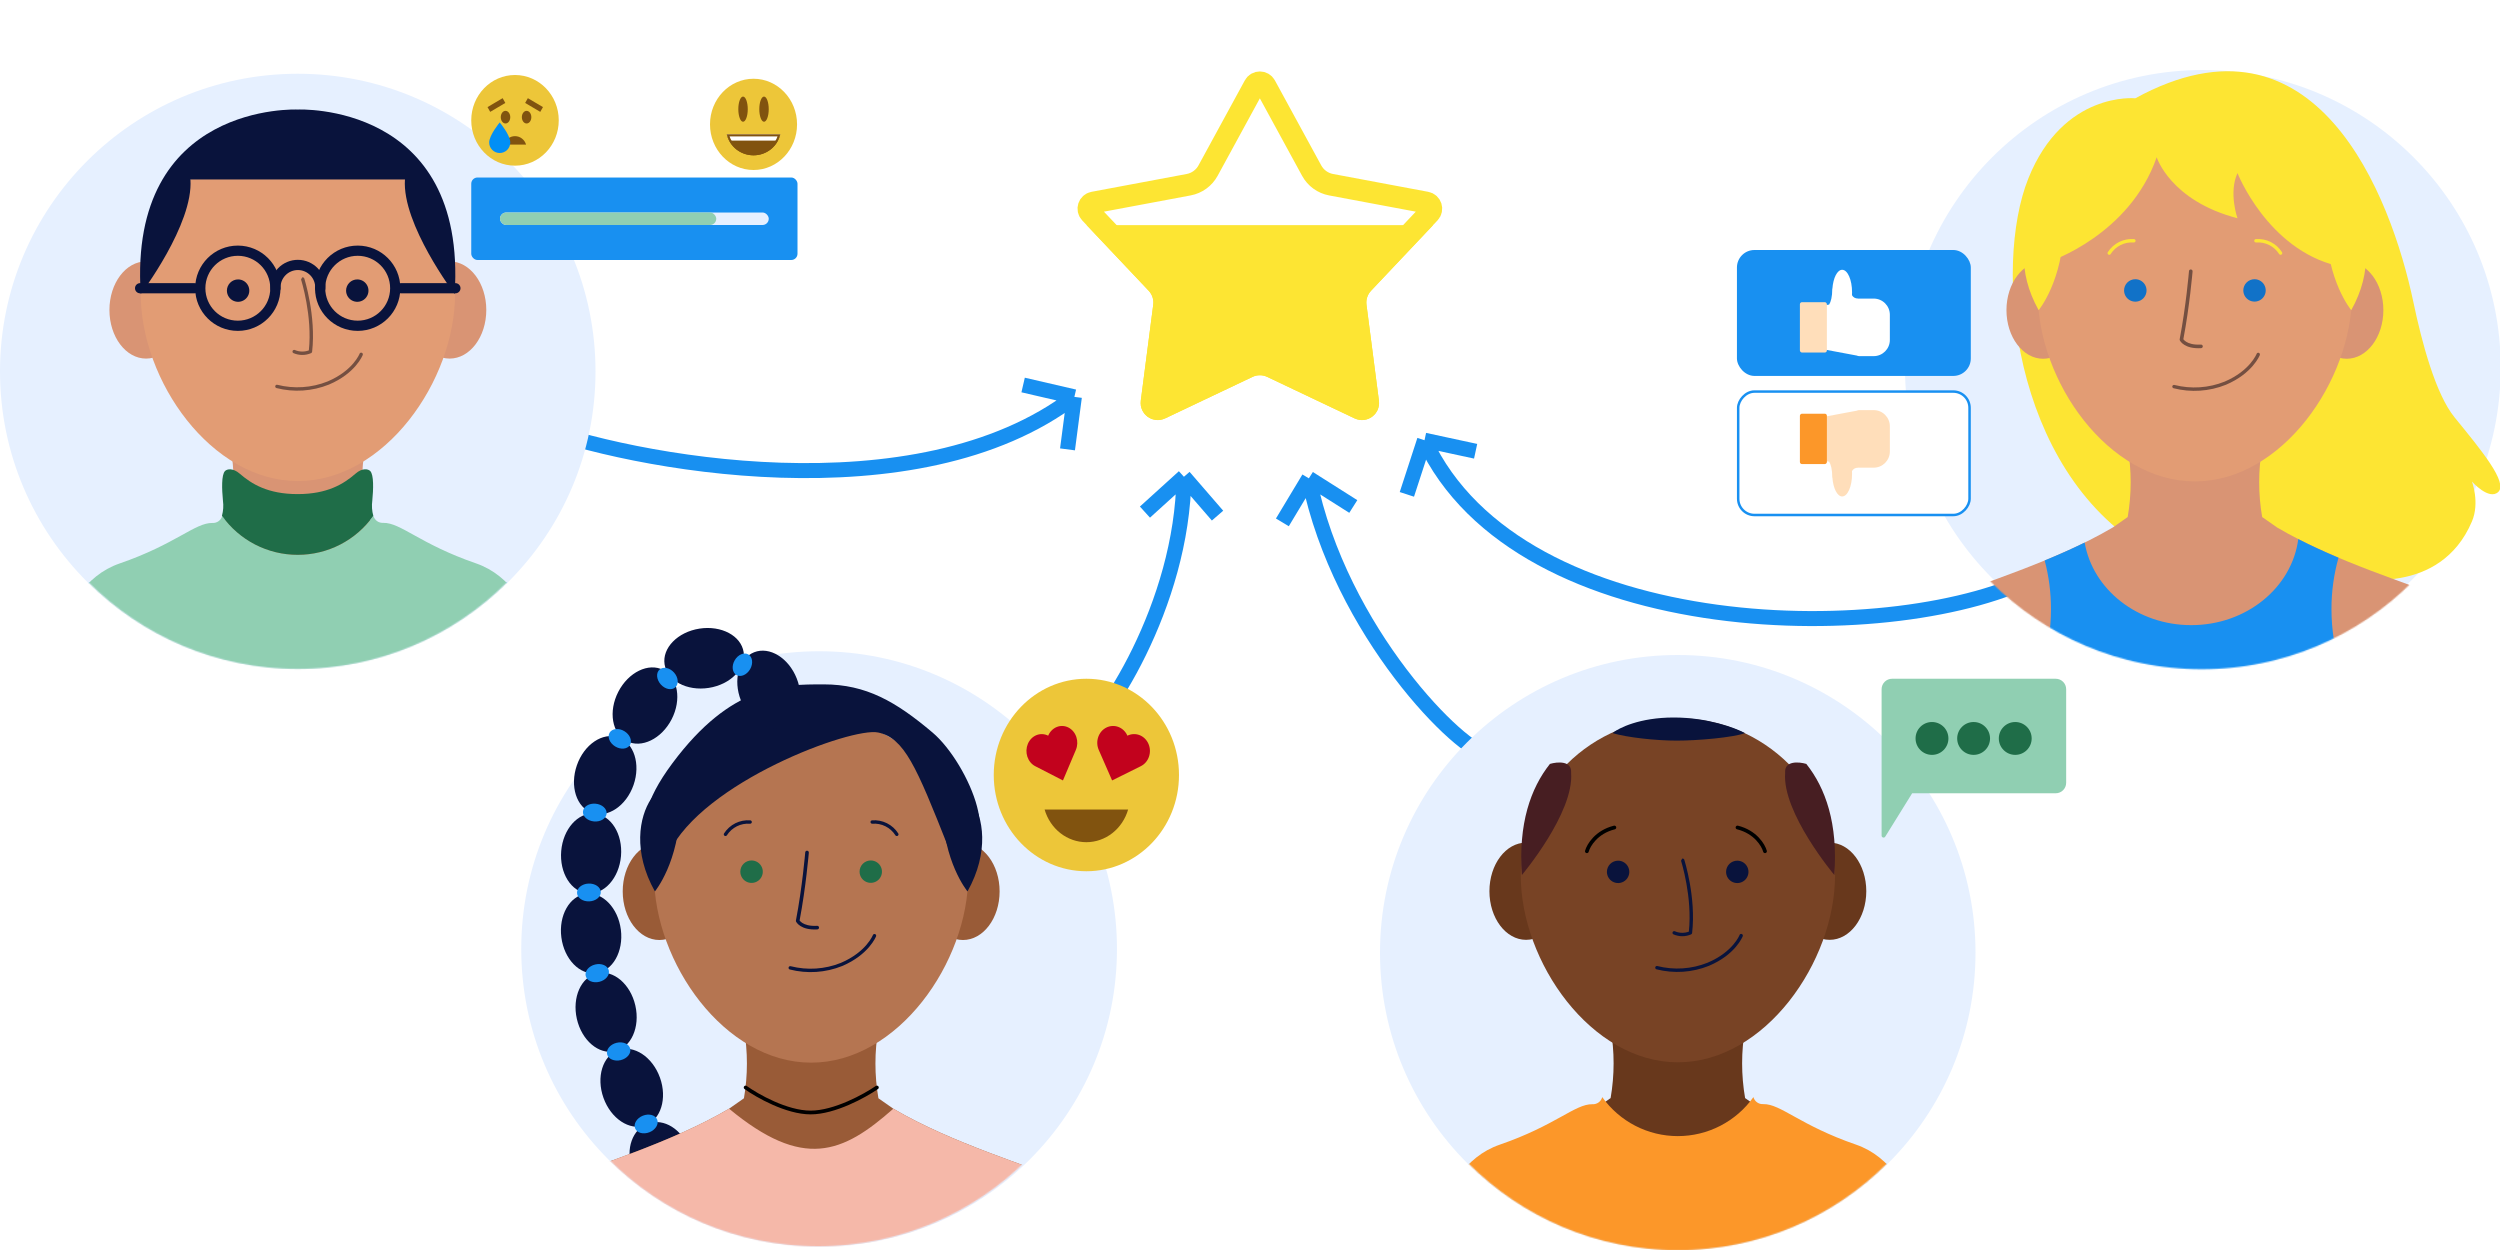 <svg width="2000" height="1000" viewBox="0 0 2000 1000" fill="none" xmlns="http://www.w3.org/2000/svg">
<rect x="0" y="0" width="2000" height="1000" fill="#333333" stroke="none"/>
<g clip-path="url(#clip0_403_1826)">
<rect width="2000" height="1000" fill="white"/>
<path d="M424 339.5C504.454 370.323 733.394 413.773 859.5 317.5M859.5 317.5L818.5 308M859.5 317.5L854 359.5" stroke="#1890F1" stroke-width="12"/>
<path d="M1631.5 459.5C1521.71 518.372 1215.89 516.935 1139.61 352.181M1139.61 352.181L1180.5 361M1139.61 352.181L1125.5 395.5" stroke="#1890F1" stroke-width="12"/>
<path d="M857.531 597.499C882.911 580.005 945.88 484.233 947.134 381.415M947.134 381.415L915.955 409.685M947.134 381.415L974.032 412.499" stroke="#1890F1" stroke-width="12"/>
<path d="M1190.5 603.501C1169.86 602.576 1072.14 506.012 1047.08 382.671M1047.08 382.671L1082.63 405.195M1047.08 382.671L1025.89 417.894" stroke="#1890F1" stroke-width="12"/>
<path d="M1012.24 68.453L1049.33 136.474C1052.55 142.381 1058.25 146.528 1064.87 147.767L1140.99 162.028C1144.85 162.751 1146.39 167.464 1143.69 170.324L1090.48 226.625C1085.86 231.514 1083.68 238.223 1084.54 244.895L1094.51 321.729C1095.02 325.634 1091 328.539 1087.46 326.857L1017.49 293.631C1011.41 290.745 1004.36 290.745 998.282 293.631L928.313 326.857C924.77 328.539 920.758 325.634 921.264 321.729L931.231 244.895C932.096 238.223 929.918 231.514 925.297 226.625L872.087 170.324C869.384 167.465 870.92 162.751 874.779 162.028L950.908 147.767C957.521 146.528 963.227 142.381 966.447 136.474L1003.53 68.453C1005.41 65.002 1010.36 65.002 1012.24 68.453Z" stroke="#FDE533" stroke-width="17.433" stroke-linejoin="round"/>
<path fill-rule="evenodd" clip-rule="evenodd" d="M1146.44 180.098L1096.81 232.612C1093.99 235.599 1092.66 239.698 1093.19 243.774L1103.15 320.609C1104.55 331.35 1093.5 339.376 1083.72 334.731L1013.75 301.506C1010.04 299.743 1005.73 299.743 1002.02 301.506L932.051 334.731C922.269 339.376 911.227 331.35 912.62 320.609L922.586 243.774C923.115 239.698 921.784 235.599 918.961 232.612L869.329 180.098H1146.44Z" fill="#FDE533"/>
<path d="M1762.28 532.41C1893.89 532.41 2000.57 425.762 2000.57 294.205C2000.57 162.648 1893.89 56 1762.28 56C1630.68 56 1524 162.648 1524 294.205C1524 425.762 1630.68 532.41 1762.28 532.41Z" fill="#E6F0FF"/>
<path d="M1708.25 78.639C1708.25 78.639 1650.72 72.73 1622.64 142.848C1594.55 212.967 1609.18 375.396 1717.21 439.66C1825.24 503.924 1882.86 462.125 1882.86 462.125C1882.86 462.125 1951.96 477.592 1977.57 417.113C1983.92 402.109 1977.57 385.254 1977.57 385.254C1977.57 385.254 1991.19 400.612 1998.62 393.559C2006.44 386.098 1985.36 360.501 1963.68 333.924C1948.53 315.38 1937.5 274.181 1930.63 241.341C1912.82 156.954 1852.89 -0.575 1708.25 78.639Z" fill="#FDE533"/>
<mask id="mask0_403_1826" style="mask-type:alpha" maskUnits="userSpaceOnUse" x="1523" y="59" width="477" height="477">
<path d="M1761.28 535.41C1892.89 535.41 1999.57 428.762 1999.57 297.205C1999.57 165.648 1892.89 59 1761.28 59C1629.68 59 1523 165.648 1523 297.205C1523 428.762 1629.68 535.41 1761.28 535.41Z" fill="#E6F0FF"/>
</mask>
<g mask="url(#mask0_403_1826)">
<path d="M1951.85 477.593C1932.08 468.007 1869.13 450.008 1821.65 421.961L1809.74 413.628C1806.55 395.231 1806.55 376.421 1809.74 358.024C1809.74 358.024 1777.06 349.364 1755.95 356.09C1734.78 349.364 1702.15 358.024 1702.15 358.024C1705.33 376.422 1705.33 395.23 1702.15 413.628L1690.24 421.961C1642.74 450.008 1579.79 468.007 1559.98 477.593C1540.18 487.178 1537.21 535.73 1545.6 560.319C1552.55 580.633 1704.27 566.119 1755.92 559.475C1807.67 566.119 1959.32 580.633 1966.26 560.319C1974.65 535.73 1971.66 487.178 1951.85 477.593Z" fill="#D99474"/>
<path d="M1865.18 487.341C1865.14 473.422 1867.04 459.565 1870.81 446.168C1860.06 441.621 1849.16 436.665 1838.62 431.273C1833.55 470.05 1797.16 500.112 1752.98 500.112C1709.86 500.112 1674.15 471.466 1667.74 434.051C1657.17 439.252 1646.33 444.017 1635.74 448.374C1639.11 461.088 1640.8 474.188 1640.78 487.341C1640.78 520.916 1630.15 550.924 1613.54 570.639C1662.98 569.767 1726.15 563.314 1755.97 559.474C1784.63 563.178 1843.98 569.25 1892.42 570.367C1875.77 550.788 1865.18 520.834 1865.18 487.341Z" fill="#1890F1"/>
</g>
<path d="M1877.38 287.007C1893.57 287.007 1906.69 269.597 1906.69 248.121C1906.69 226.646 1893.57 209.236 1877.38 209.236C1861.19 209.236 1848.07 226.646 1848.07 248.121C1848.07 269.597 1861.19 287.007 1877.38 287.007Z" fill="#D99474"/>
<path d="M1634.48 287.007C1650.67 287.007 1663.79 269.597 1663.79 248.121C1663.79 226.646 1650.67 209.236 1634.48 209.236C1618.3 209.236 1605.17 226.646 1605.17 248.121C1605.17 269.597 1618.3 287.007 1634.48 287.007Z" fill="#D99474"/>
<path d="M1881.6 235.35C1881.6 304.761 1825.35 385.118 1755.92 385.118C1686.48 385.118 1630.26 304.87 1630.26 235.35C1630.02 218.697 1633.09 202.161 1639.29 186.704C1645.5 171.248 1654.71 157.179 1666.41 145.315C1678.1 133.452 1692.04 124.031 1707.41 117.601C1722.78 111.171 1739.27 107.859 1755.93 107.859C1772.59 107.859 1789.09 111.171 1804.46 117.601C1819.82 124.031 1833.76 133.452 1845.45 145.315C1857.15 157.179 1866.37 171.248 1872.57 186.704C1878.78 202.161 1881.85 218.697 1881.6 235.35V235.35Z" fill="#E29C74"/>
<path d="M1699.26 232.328C1699.25 234.106 1699.78 235.846 1700.76 237.328C1701.75 238.809 1703.15 239.965 1704.79 240.649C1706.43 241.334 1708.24 241.516 1709.99 241.172C1711.73 240.828 1713.34 239.975 1714.6 238.719C1715.86 237.463 1716.71 235.862 1717.06 234.118C1717.41 232.375 1717.24 230.566 1716.56 228.923C1715.88 227.279 1714.72 225.874 1713.25 224.886C1711.77 223.897 1710.03 223.369 1708.25 223.369C1707.07 223.366 1705.9 223.595 1704.81 224.043C1703.72 224.492 1702.73 225.151 1701.89 225.984C1701.06 226.816 1700.4 227.805 1699.94 228.893C1699.49 229.982 1699.26 231.149 1699.26 232.328" fill="#1172C8"/>
<path d="M1794.65 232.328C1794.65 234.1 1795.18 235.832 1796.16 237.305C1797.15 238.778 1798.55 239.927 1800.18 240.605C1801.82 241.283 1803.62 241.46 1805.36 241.115C1807.1 240.769 1808.7 239.916 1809.95 238.663C1811.2 237.41 1812.06 235.814 1812.4 234.076C1812.75 232.338 1812.57 230.537 1811.89 228.9C1811.22 227.263 1810.07 225.863 1808.59 224.879C1807.12 223.895 1805.39 223.369 1803.61 223.369C1801.24 223.369 1798.96 224.313 1797.28 225.993C1795.6 227.673 1794.65 229.952 1794.65 232.328" fill="#1172C8"/>
<path fill-rule="evenodd" clip-rule="evenodd" d="M1707 193.983C1703.37 193.702 1699.74 194.413 1696.49 196.039C1693.23 197.665 1690.48 200.145 1688.53 203.213C1688.13 203.848 1687.29 204.035 1686.65 203.632C1686.02 203.229 1685.83 202.387 1686.23 201.753C1688.45 198.267 1691.57 195.45 1695.27 193.604C1698.96 191.757 1703.09 190.949 1707.21 191.268C1707.96 191.326 1708.52 191.981 1708.46 192.731C1708.4 193.48 1707.75 194.041 1707 193.983Z" fill="#FDE533"/>
<path fill-rule="evenodd" clip-rule="evenodd" d="M1804.65 191.269C1808.77 190.946 1812.9 191.752 1816.59 193.6C1820.28 195.448 1823.4 198.268 1825.6 201.756C1826.01 202.391 1825.82 203.232 1825.18 203.634C1824.55 204.036 1823.7 203.847 1823.3 203.212C1821.36 200.142 1818.62 197.661 1815.37 196.034C1812.12 194.408 1808.49 193.699 1804.87 193.984C1804.12 194.042 1803.46 193.482 1803.4 192.733C1803.34 191.983 1803.9 191.328 1804.65 191.269Z" fill="#FDE533"/>
<path fill-rule="evenodd" clip-rule="evenodd" d="M1807.07 282.278C1807.78 282.549 1808.12 283.337 1807.85 284.039L1806.58 283.548C1807.85 284.039 1807.85 284.038 1807.85 284.039L1807.85 284.047L1807.85 284.06L1807.83 284.101C1807.81 284.135 1807.8 284.183 1807.77 284.243C1807.72 284.363 1807.64 284.535 1807.54 284.752C1807.34 285.186 1807.02 285.804 1806.59 286.568C1805.71 288.096 1804.33 290.209 1802.28 292.6C1798.18 297.386 1791.42 303.27 1780.75 307.811L1780.72 307.822C1767.42 313.169 1752.75 314.142 1738.86 310.6C1738.13 310.415 1737.69 309.673 1737.87 308.945C1738.06 308.216 1738.8 307.776 1739.53 307.962C1752.86 311.359 1766.93 310.427 1779.69 305.3C1789.94 300.937 1796.36 295.319 1800.21 290.828C1802.14 288.579 1803.42 286.609 1804.22 285.215C1804.62 284.517 1804.9 283.964 1805.08 283.592C1805.16 283.406 1805.23 283.265 1805.26 283.175C1805.28 283.129 1805.3 283.097 1805.3 283.077L1805.31 283.058C1805.58 282.357 1806.37 282.007 1807.07 282.278Z" fill="#744F41"/>
<path d="M1630.92 248.149C1630.92 248.149 1650.53 224.486 1650.99 180.672C1651.45 136.858 1595.45 184.648 1630.92 248.149Z" fill="#FDE533"/>
<path d="M1881 248.149C1881 248.149 1861.36 224.486 1860.9 180.672C1860.44 136.858 1916.47 184.648 1881 248.149Z" fill="#FDE533"/>
<path fill-rule="evenodd" clip-rule="evenodd" d="M1752.74 215.559C1753.54 215.625 1754.13 216.323 1754.06 217.117L1752.62 216.997L1751.18 216.877C1751.25 216.082 1751.95 215.492 1752.74 215.559ZM1746.68 271.372C1749.2 258.171 1751.03 244.703 1752.24 234.496C1752.86 229.32 1753.31 224.978 1753.61 221.929C1753.76 220.404 1753.87 219.203 1753.95 218.382C1753.99 217.972 1754.01 217.656 1754.03 217.443L1754.05 217.201L1754.06 217.117C1754.06 217.117 1754.06 217.117 1752.62 216.997L1751.18 216.877L1751.18 216.955L1751.16 217.193C1751.14 217.403 1751.11 217.715 1751.07 218.122C1751 218.936 1750.89 220.13 1750.74 221.646C1750.44 224.679 1749.99 229.001 1749.38 234.156C1748.15 244.468 1746.29 258.094 1743.74 271.376C1743.68 271.675 1743.72 271.984 1743.85 272.259L1745.16 271.649C1743.85 272.259 1743.85 272.258 1743.85 272.259L1743.85 272.264L1743.86 272.269L1743.86 272.281L1743.88 272.313C1743.89 272.337 1743.9 272.366 1743.92 272.401C1743.96 272.471 1744.01 272.563 1744.08 272.673C1744.22 272.892 1744.42 273.185 1744.7 273.523C1745.26 274.2 1746.13 275.055 1747.43 275.869C1750.04 277.508 1754.26 278.917 1760.88 278.535C1761.67 278.489 1762.28 277.807 1762.24 277.011C1762.19 276.216 1761.51 275.608 1760.71 275.654C1754.58 276.007 1750.98 274.693 1748.96 273.425C1747.95 272.786 1747.3 272.142 1746.92 271.683C1746.83 271.567 1746.75 271.462 1746.68 271.372Z" fill="#744F41"/>
<path d="M1639.49 209.264C1639.49 209.264 1703.67 188.16 1725.35 125.802C1725.35 125.802 1736.25 160.603 1789.99 174.599C1789.99 174.599 1782.75 154.258 1789.99 138.464C1789.99 138.464 1813.94 199.379 1869.97 212.722C1926 226.065 1874.95 132.12 1845.13 113.167C1815.3 94.215 1794.43 86.944 1760.68 86.944C1726.93 86.944 1644.89 126.429 1634.97 181.38C1625.06 236.331 1639.49 209.264 1639.49 209.264Z" fill="#FDE533"/>
<path d="M655.285 997.41C786.886 997.41 893.569 890.762 893.569 759.205C893.569 627.648 786.886 521 655.285 521C523.684 521 417 627.648 417 759.205C417 890.762 523.684 997.41 655.285 997.41Z" fill="#E6F0FF"/>
<ellipse cx="528.296" cy="926.764" rx="24" ry="29.675" transform="rotate(160.832 528.296 926.764)" fill="#09133C"/>
<mask id="mask1_403_1826" style="mask-type:alpha" maskUnits="userSpaceOnUse" x="418" y="524" width="473" height="473">
<path d="M654.5 997C785.115 997 891 891.115 891 760.5C891 629.885 785.115 524 654.5 524C523.885 524 418 629.885 418 760.5C418 891.115 523.885 997 654.5 997Z" fill="#E6F0FF"/>
</mask>
<g mask="url(#mask1_403_1826)">
<path d="M844.853 942.593C825.077 933.007 762.127 915.008 714.648 886.961L702.745 878.628C699.552 860.231 699.552 841.421 702.745 823.024C702.745 823.024 670.057 814.364 648.946 821.09C627.781 814.364 595.148 823.024 595.148 823.024C598.326 841.422 598.326 860.23 595.148 878.628L583.245 886.961C535.739 915.008 472.788 933.007 452.985 942.593C433.182 952.178 430.213 1000.73 438.602 1025.32C445.548 1045.63 597.273 1031.12 648.919 1024.47C700.674 1031.12 852.317 1045.63 859.263 1025.32C867.653 1000.73 864.657 952.178 844.853 942.593Z" fill="#995B37"/>
<path d="M844.853 942.592C825.077 933.007 762.127 915.007 714.648 886.96C674 923 642.5 936 583.245 886.96C535.739 915.007 472.788 933.007 452.985 942.592C433.182 952.177 430.213 1000.73 438.602 1025.32C445.548 1045.63 597.273 1031.12 648.919 1024.47C700.674 1031.12 852.317 1045.63 859.263 1025.32C867.653 1000.73 864.657 952.177 844.853 942.592Z" fill="#F5B8A9"/>
<path d="M596.5 870C605.833 876.667 629.3 890 648.5 890C667.7 890 691.833 876.667 701.5 870" stroke="black" stroke-width="3" stroke-linecap="round"/>
</g>
<path d="M770.379 752.007C786.566 752.007 799.689 734.597 799.689 713.121C799.689 691.646 786.566 674.236 770.379 674.236C754.192 674.236 741.069 691.646 741.069 713.121C741.069 734.597 754.192 752.007 770.379 752.007Z" fill="#995B37"/>
<path d="M527.484 752.007C543.671 752.007 556.793 734.597 556.793 713.121C556.793 691.646 543.671 674.236 527.484 674.236C511.296 674.236 498.174 691.646 498.174 713.121C498.174 734.597 511.296 752.007 527.484 752.007Z" fill="#995B37"/>
<path d="M774.601 700.35C774.601 769.761 718.352 850.118 648.918 850.118C579.484 850.118 523.262 769.87 523.262 700.35C523.016 683.697 526.086 667.161 532.291 651.704C538.497 636.248 547.714 622.179 559.408 610.315C571.102 598.452 585.039 589.031 600.408 582.601C615.776 576.171 632.271 572.859 648.931 572.859C665.592 572.859 682.087 576.171 697.455 582.601C712.824 589.031 726.761 598.452 738.455 610.315C750.149 622.179 759.366 636.248 765.572 651.704C771.777 667.161 774.847 683.697 774.601 700.35Z" fill="#B57551"/>
<path d="M592.26 697.327C592.254 699.105 592.777 700.845 593.761 702.327C594.746 703.808 596.148 704.964 597.79 705.648C599.432 706.333 601.24 706.515 602.986 706.171C604.731 705.827 606.336 704.974 607.595 703.718C608.855 702.462 609.714 700.861 610.063 699.117C610.412 697.374 610.236 695.565 609.556 693.922C608.877 692.278 607.725 690.873 606.246 689.885C604.767 688.896 603.028 688.368 601.249 688.368C600.07 688.365 598.901 688.594 597.811 689.042C596.721 689.491 595.729 690.15 594.894 690.983C594.059 691.815 593.397 692.804 592.945 693.892C592.492 694.981 592.26 696.148 592.26 697.327" fill="#1F6D48"/>
<path d="M687.652 697.327C687.652 699.099 688.178 700.831 689.163 702.304C690.147 703.777 691.547 704.926 693.185 705.604C694.822 706.282 696.624 706.459 698.363 706.114C700.101 705.768 701.698 704.915 702.951 703.662C704.205 702.409 705.058 700.813 705.404 699.075C705.75 697.337 705.572 695.536 704.894 693.899C704.216 692.262 703.067 690.862 701.593 689.878C700.119 688.894 698.387 688.368 696.614 688.368C694.237 688.368 691.958 689.312 690.277 690.992C688.597 692.672 687.652 694.951 687.652 697.327" fill="#1F6D48"/>
<path fill-rule="evenodd" clip-rule="evenodd" d="M599.999 658.983C596.373 658.702 592.739 659.413 589.486 661.039C586.233 662.665 583.483 665.145 581.532 668.213C581.129 668.848 580.287 669.035 579.652 668.632C579.017 668.229 578.83 667.387 579.233 666.753C581.449 663.267 584.572 660.45 588.267 658.604C591.962 656.757 596.09 655.949 600.209 656.268C600.959 656.326 601.52 656.981 601.462 657.731C601.404 658.48 600.749 659.041 599.999 658.983Z" fill="#09133C"/>
<path fill-rule="evenodd" clip-rule="evenodd" d="M697.653 656.268C701.769 655.945 705.896 656.751 709.588 658.599C713.28 660.447 716.397 663.267 718.605 666.755C719.007 667.39 718.818 668.231 718.182 668.633C717.546 669.035 716.705 668.846 716.303 668.211C714.36 665.141 711.617 662.66 708.368 661.033C705.119 659.407 701.488 658.698 697.866 658.983C697.116 659.041 696.461 658.481 696.402 657.732C696.343 656.982 696.903 656.327 697.653 656.268Z" fill="#09133C"/>
<path fill-rule="evenodd" clip-rule="evenodd" d="M700.074 747.278C700.775 747.549 701.125 748.337 700.854 749.039L699.583 748.548C700.854 749.039 700.854 749.038 700.854 749.039L700.851 749.047L700.845 749.06L700.829 749.101C700.815 749.135 700.795 749.183 700.77 749.243C700.718 749.363 700.643 749.535 700.54 749.752C700.336 750.186 700.025 750.804 699.587 751.568C698.711 753.096 697.328 755.209 695.278 757.6C691.175 762.386 684.416 768.27 673.749 772.811L673.723 772.822C660.417 778.169 645.753 779.142 631.856 775.6C631.127 775.415 630.687 774.673 630.873 773.945C631.058 773.216 631.8 772.776 632.529 772.962C645.861 776.359 659.928 775.427 672.694 770.3C682.94 765.937 689.36 760.319 693.21 755.828C695.137 753.579 696.424 751.609 697.223 750.215C697.623 749.517 697.901 748.964 698.076 748.592C698.163 748.406 698.225 748.265 698.264 748.175C698.283 748.129 698.297 748.097 698.305 748.077L698.312 748.058C698.584 747.357 699.372 747.007 700.074 747.278Z" fill="#09133C"/>
<path d="M523.915 713.148C523.915 713.148 543.528 689.485 543.991 645.671C544.454 601.857 488.449 649.647 523.915 713.148Z" fill="#09133C"/>
<path d="M774.002 713.148C774.002 713.148 754.362 689.485 753.899 645.671C753.436 601.857 809.468 649.647 774.002 713.148Z" fill="#09133C"/>
<path fill-rule="evenodd" clip-rule="evenodd" d="M645.743 680.558C646.537 680.624 647.127 681.322 647.061 682.116L645.622 681.996L644.183 681.876C644.25 681.081 644.948 680.491 645.743 680.558ZM639.681 736.371C642.197 723.17 644.033 709.702 645.244 699.495C645.859 694.319 646.312 689.977 646.613 686.928C646.763 685.403 646.875 684.202 646.949 683.381C646.986 682.971 647.014 682.655 647.033 682.442L647.054 682.2L647.061 682.116C647.061 682.116 647.061 682.116 645.622 681.996L644.183 681.876L644.177 681.954L644.156 682.192C644.138 682.402 644.111 682.714 644.074 683.121C644 683.935 643.889 685.129 643.739 686.645C643.441 689.678 642.989 694 642.377 699.155C641.153 709.467 639.292 723.093 636.741 736.375C636.683 736.674 636.722 736.983 636.85 737.258L638.159 736.648C636.85 737.258 636.85 737.257 636.85 737.258L636.853 737.263L636.855 737.268L636.861 737.281L636.877 737.312C636.888 737.336 636.904 737.365 636.923 737.4C636.96 737.47 637.012 737.562 637.08 737.672C637.216 737.891 637.417 738.184 637.696 738.522C638.257 739.199 639.13 740.054 640.428 740.869C643.038 742.507 647.255 743.916 653.877 743.534C654.673 743.489 655.281 742.806 655.235 742.01C655.189 741.215 654.507 740.607 653.711 740.653C647.585 741.006 643.984 739.693 641.963 738.424C640.946 737.785 640.301 737.141 639.921 736.682C639.825 736.566 639.746 736.461 639.681 736.371Z" fill="#09133C"/>
<path d="M535 682.5C562.001 625.5 681.498 581.5 702.5 586C723.501 590.5 733.001 613 758.501 677.5C807.439 688.43 775.373 610.833 746 586C716.627 561.167 692.751 547.5 659.001 547.5C625.252 547.5 585 547.5 538.001 610.5C491.001 673.5 535 682.5 535 682.5Z" fill="#09133C"/>
<path d="M238.205 535.251C369.762 535.251 476.41 428.638 476.41 297.125C476.41 165.612 369.762 59 238.205 59C106.648 59 0 165.612 0 297.125C0 428.638 106.648 535.251 238.205 535.251Z" fill="#E6F0FF"/>
<mask id="mask2_403_1826" style="mask-type:alpha" maskUnits="userSpaceOnUse" x="1" y="62" width="474" height="474">
<path d="M238.205 535.138C368.902 535.138 474.853 429.223 474.853 298.569C474.853 167.916 368.902 62 238.205 62C107.508 62 1.557 167.916 1.557 298.569C1.557 429.223 107.508 535.138 238.205 535.138Z" fill="#E6F0FF"/>
</mask>
<g mask="url(#mask2_403_1826)">
<path d="M238.204 521.409L172.584 421.827L184.488 413.468C187.681 395.079 187.681 376.279 184.488 357.89C184.488 357.89 217.175 349.231 238.286 355.93C259.478 349.231 292.084 357.89 292.084 357.89C288.909 376.28 288.909 395.078 292.084 413.468L303.988 421.827L238.204 521.409Z" fill="#D99474"/>
<path d="M27.969 560.158C34.888 580.472 186.64 565.985 238.286 559.314C290.041 565.985 441.684 580.472 448.603 560.158C457.02 535.651 454.05 487.044 434.22 477.432C414.39 467.819 351.494 449.793 304.097 421.827C304.097 421.827 266.778 474.627 239.294 474.627C211.809 474.627 172.666 421.827 172.666 421.827C125.187 449.875 62.209 467.847 42.433 477.432C22.657 487.017 19.552 535.596 27.969 560.158Z" fill="#1890F1"/>
<path d="M380.723 450.664C335.913 435.225 320.55 417.988 306.576 418.287C304.823 418.399 303.084 417.902 301.654 416.88C300.225 415.857 299.192 414.373 298.731 412.678C291.875 422.327 282.808 430.196 272.288 435.626C261.767 441.056 250.099 443.889 238.26 443.889C226.42 443.889 214.752 441.056 204.232 435.626C193.711 430.196 184.644 422.327 177.788 412.678C177.342 414.393 176.312 415.9 174.875 416.938C173.439 417.977 171.685 418.483 169.915 418.369C155.942 418.151 140.578 435.306 95.769 450.746C38.839 470.352 39.465 559.396 39.465 559.396H437.163C437.163 559.396 437.572 470.27 380.723 450.664Z" fill="#90CFB2"/>
<path d="M238.287 443.856C250.108 443.851 261.755 441.019 272.256 435.595C282.758 430.17 291.808 422.312 298.65 412.677C297.556 408.727 297.278 404.594 297.833 400.533C298.732 391.274 299.113 379.919 296.199 376.842C294.592 375.154 289.852 374.119 284.404 378.939C275.006 387.108 262.013 395.277 238.097 395.277C214.18 395.277 201.242 387.108 191.789 378.939C186.341 374.201 181.602 375.154 179.995 376.842C177.08 379.919 177.461 391.274 178.36 400.533C178.91 404.566 178.641 408.669 177.57 412.596C184.442 422.292 193.545 430.193 204.112 435.634C214.68 441.074 226.401 443.894 238.287 443.856V443.856Z" fill="#1F6D48"/>
</g>
<path d="M359.724 286.873C375.911 286.873 389.034 269.463 389.034 247.988C389.034 226.512 375.911 209.103 359.724 209.103C343.537 209.103 330.414 226.512 330.414 247.988C330.414 269.463 343.537 286.873 359.724 286.873Z" fill="#D99474"/>
<path d="M116.855 286.873C133.042 286.873 146.164 269.463 146.164 247.988C146.164 226.512 133.042 209.103 116.855 209.103C100.667 209.103 87.545 226.512 87.545 247.988C87.545 269.463 100.667 286.873 116.855 286.873Z" fill="#D99474"/>
<path d="M364.028 235.217C364.028 304.6 307.751 384.848 238.344 384.848C168.938 384.848 112.606 304.6 112.606 235.217C112.606 201.894 125.848 169.937 149.418 146.375C172.988 122.812 204.956 109.575 238.29 109.575C271.623 109.575 303.591 122.812 327.161 146.375C350.732 169.937 363.973 201.894 363.973 235.217H364.028Z" fill="#E29C74"/>
<path d="M181.522 232.521C181.527 234.292 182.057 236.021 183.045 237.491C184.033 238.961 185.435 240.105 187.073 240.779C188.711 241.452 190.512 241.626 192.248 241.277C193.985 240.928 195.579 240.073 196.83 238.819C198.081 237.565 198.931 235.969 199.275 234.232C199.618 232.495 199.439 230.695 198.76 229.059C198.081 227.424 196.933 226.026 195.459 225.043C193.986 224.06 192.255 223.535 190.483 223.535C189.304 223.535 188.137 223.768 187.048 224.22C185.958 224.672 184.969 225.334 184.137 226.169C183.304 227.004 182.645 227.994 182.196 229.084C181.747 230.174 181.518 231.342 181.522 232.521" fill="#09133C"/>
<path d="M276.86 232.521C276.866 234.292 277.396 236.021 278.384 237.491C279.372 238.961 280.773 240.105 282.411 240.779C284.049 241.452 285.851 241.626 287.587 241.277C289.324 240.928 290.918 240.073 292.169 238.819C293.419 237.565 294.27 235.969 294.614 234.232C294.957 232.495 294.778 230.695 294.099 229.059C293.42 227.424 292.271 226.026 290.798 225.043C289.325 224.06 287.594 223.535 285.822 223.535C284.643 223.535 283.475 223.768 282.386 224.22C281.297 224.672 280.308 225.334 279.476 226.169C278.643 227.004 277.983 227.994 277.535 229.084C277.086 230.174 276.857 231.342 276.86 232.521" fill="#09133C"/>
<path fill-rule="evenodd" clip-rule="evenodd" d="M241.714 221.911C242.43 221.682 243.197 222.077 243.426 222.793L242.128 223.208C243.426 222.793 243.426 222.793 243.426 222.793L243.428 222.8L243.434 222.819L243.455 222.887C243.474 222.947 243.501 223.035 243.537 223.15C243.607 223.38 243.709 223.719 243.838 224.159C244.095 225.039 244.457 226.325 244.88 227.954C245.727 231.212 246.821 235.848 247.81 241.376C249.787 252.415 251.361 267.076 249.692 281.42C249.636 281.903 249.326 282.319 248.88 282.512C246.659 283.474 244.263 283.971 241.842 283.971C239.421 283.971 237.026 283.474 234.804 282.512C234.114 282.213 233.797 281.412 234.096 280.722C234.395 280.032 235.197 279.715 235.887 280.014C237.767 280.828 239.794 281.248 241.842 281.248C243.631 281.248 245.404 280.927 247.076 280.304C248.554 266.583 247.045 252.555 245.129 241.855C244.154 236.409 243.077 231.841 242.244 228.639C241.828 227.038 241.473 225.779 241.223 224.922C241.098 224.494 240.999 224.166 240.932 223.947C240.898 223.837 240.873 223.755 240.856 223.7L240.837 223.64L240.832 223.626L240.831 223.622" fill="#744F41"/>
<path fill-rule="evenodd" clip-rule="evenodd" d="M289.411 282.197C290.114 282.464 290.467 283.25 290.2 283.953L288.927 283.469C290.2 283.953 290.2 283.952 290.2 283.953L290.197 283.961L290.192 283.974L290.175 284.016C290.161 284.05 290.142 284.098 290.117 284.158C290.066 284.279 289.991 284.45 289.89 284.667C289.688 285.102 289.379 285.72 288.945 286.484C288.075 288.013 286.7 290.125 284.657 292.513C280.566 297.295 273.812 303.166 263.116 307.679L263.093 307.688C249.776 313.028 235.107 314.001 221.201 310.467C220.472 310.282 220.031 309.541 220.216 308.812C220.401 308.083 221.143 307.643 221.872 307.828C235.214 311.219 249.289 310.286 262.068 305.165C272.34 300.829 278.752 295.225 282.587 290.743C284.507 288.499 285.784 286.531 286.577 285.138C286.973 284.442 287.248 283.889 287.421 283.518C287.507 283.332 287.568 283.192 287.606 283.101C287.625 283.056 287.638 283.024 287.646 283.004L287.654 282.985C287.922 282.283 288.708 281.929 289.411 282.197Z" fill="#744F41"/>
<path d="M238.205 87.627C238.205 87.627 102.525 81.31 112.603 235.216C112.603 235.216 154.879 179.394 152.346 143.559H323.955C321.449 179.394 363.725 235.216 363.725 235.216C373.776 81.31 238.205 87.627 238.205 87.627Z" fill="#09133C"/>
<path fill-rule="evenodd" clip-rule="evenodd" d="M190.264 204.637C175.927 204.637 164.305 216.255 164.305 230.588C164.305 244.92 175.927 256.538 190.264 256.538C204.601 256.538 216.223 244.92 216.223 230.588C216.223 216.255 204.601 204.637 190.264 204.637ZM156.133 230.588C156.133 211.744 171.414 196.468 190.264 196.468C209.114 196.468 224.395 211.744 224.395 230.588C224.395 249.431 209.114 264.707 190.264 264.707C171.414 264.707 156.133 249.431 156.133 230.588Z" fill="#09133C"/>
<path fill-rule="evenodd" clip-rule="evenodd" d="M108 230.588C108 228.332 109.829 226.503 112.086 226.503H155.451C157.708 226.503 159.537 228.332 159.537 230.588C159.537 232.843 157.708 234.672 155.451 234.672H112.086C109.829 234.672 108 232.843 108 230.588Z" fill="#09133C"/>
<path fill-rule="evenodd" clip-rule="evenodd" d="M286.147 204.637C271.81 204.637 260.187 216.255 260.187 230.588C260.187 244.92 271.81 256.538 286.147 256.538C300.484 256.538 312.106 244.92 312.106 230.588C312.106 216.255 300.484 204.637 286.147 204.637ZM252.016 230.588C252.016 211.744 267.297 196.468 286.147 196.468C304.997 196.468 320.278 211.744 320.278 230.588C320.278 249.431 304.997 264.707 286.147 264.707C267.297 264.707 252.016 249.431 252.016 230.588Z" fill="#09133C"/>
<path fill-rule="evenodd" clip-rule="evenodd" d="M316.872 230.588C316.872 228.332 318.701 226.503 320.958 226.503H364.323C366.58 226.503 368.409 228.332 368.409 230.588C368.409 232.843 366.58 234.672 364.323 234.672H320.958C318.701 234.672 316.872 232.843 316.872 230.588Z" fill="#09133C"/>
<path fill-rule="evenodd" clip-rule="evenodd" d="M238.301 216.029C236.435 216.029 234.588 216.405 232.871 217.136C231.154 217.866 229.602 218.936 228.308 220.281C227.015 221.625 226.006 223.217 225.342 224.961C224.679 226.705 224.374 228.564 224.447 230.429C224.535 232.683 222.778 234.581 220.523 234.669C218.268 234.757 216.369 233.001 216.281 230.747C216.166 227.784 216.65 224.828 217.704 222.057C218.759 219.285 220.362 216.755 222.418 214.618C224.475 212.481 226.941 210.781 229.67 209.619C232.4 208.458 235.335 207.859 238.301 207.859C241.267 207.859 244.203 208.458 246.932 209.619C249.662 210.781 252.128 212.481 254.184 214.618C256.24 216.755 257.844 219.285 258.898 222.057C259.953 224.828 260.437 227.784 260.321 230.747C260.234 233.001 258.334 234.757 256.079 234.669C253.825 234.581 252.068 232.683 252.156 230.429C252.228 228.564 251.924 226.705 251.26 224.961C250.597 223.217 249.588 221.626 248.294 220.281C247.001 218.936 245.449 217.866 243.732 217.136C242.015 216.405 240.168 216.029 238.301 216.029Z" fill="#09133C"/>
<path d="M1342.21 1000.25C1473.76 1000.25 1580.41 893.638 1580.41 762.125C1580.41 630.612 1473.76 524 1342.21 524C1210.65 524 1104 630.612 1104 762.125C1104 893.638 1210.65 1000.25 1342.21 1000.25Z" fill="#E6F0FF"/>
<mask id="mask3_403_1826" style="mask-type:alpha" maskUnits="userSpaceOnUse" x="1105" y="527" width="474" height="474">
<path d="M1342.2 1000.14C1472.9 1000.14 1578.85 894.223 1578.85 763.569C1578.85 632.916 1472.9 527 1342.2 527C1211.51 527 1105.56 632.916 1105.56 763.569C1105.56 894.223 1211.51 1000.14 1342.2 1000.14Z" fill="#E6F0FF"/>
</mask>
<g mask="url(#mask3_403_1826)">
<path d="M1342.2 986.409L1276.58 886.827L1288.49 878.468C1291.68 860.079 1291.68 841.279 1288.49 822.89C1288.49 822.89 1321.18 814.231 1342.29 820.93C1363.48 814.231 1396.08 822.89 1396.08 822.89C1392.91 841.28 1392.91 860.078 1396.08 878.468L1407.99 886.827L1342.2 986.409Z" fill="#68381C"/>
<path d="M1131.97 1025.16C1138.89 1045.47 1290.64 1030.99 1342.29 1024.31C1394.04 1030.99 1545.68 1045.47 1552.6 1025.16C1561.02 1000.65 1558.05 952.044 1538.22 942.432C1518.39 932.819 1455.49 914.793 1408.1 886.827C1408.1 886.827 1370.78 939.627 1343.29 939.627C1315.81 939.627 1276.67 886.827 1276.67 886.827C1229.19 914.875 1166.21 932.847 1146.43 942.432C1126.66 952.017 1123.55 1000.6 1131.97 1025.16Z" fill="#1890F1"/>
<path d="M1484.72 915.664C1439.91 900.225 1424.55 882.988 1410.58 883.287C1408.82 883.399 1407.08 882.902 1405.65 881.88C1404.22 880.857 1403.19 879.373 1402.73 877.678C1395.88 887.327 1386.81 895.196 1376.29 900.626C1365.77 906.056 1354.1 908.889 1342.26 908.889C1330.42 908.889 1318.75 906.056 1308.23 900.626C1297.71 895.196 1288.64 887.327 1281.79 877.678C1281.34 879.393 1280.31 880.9 1278.88 881.938C1277.44 882.977 1275.68 883.483 1273.92 883.369C1259.94 883.151 1244.58 900.306 1199.77 915.746C1142.84 935.352 1143.47 1024.4 1143.47 1024.4H1541.16C1541.16 1024.4 1541.57 935.27 1484.72 915.664Z" fill="#FC9729"/>
</g>
<path d="M1463.72 751.873C1479.91 751.873 1493.03 734.463 1493.03 712.988C1493.03 691.512 1479.91 674.103 1463.72 674.103C1447.54 674.103 1434.41 691.512 1434.41 712.988C1434.41 734.463 1447.54 751.873 1463.72 751.873Z" fill="#68381C"/>
<path d="M1220.85 751.873C1237.04 751.873 1250.16 734.463 1250.16 712.988C1250.16 691.512 1237.04 674.103 1220.85 674.103C1204.67 674.103 1191.54 691.512 1191.54 712.988C1191.54 734.463 1204.67 751.873 1220.85 751.873Z" fill="#68381C"/>
<path d="M1468.03 700.217C1468.03 769.6 1411.75 849.848 1342.35 849.848C1272.94 849.848 1216.61 769.6 1216.61 700.217C1216.61 666.894 1229.85 634.937 1253.42 611.375C1276.99 587.812 1308.96 574.575 1342.29 574.575C1375.62 574.575 1407.59 587.812 1431.16 611.375C1454.73 634.937 1467.97 666.894 1467.97 700.217H1468.03Z" fill="#784325"/>
<path d="M1285.52 697.521C1285.53 699.292 1286.06 701.021 1287.05 702.491C1288.03 703.961 1289.43 705.105 1291.07 705.779C1292.71 706.452 1294.51 706.626 1296.25 706.277C1297.98 705.928 1299.58 705.073 1300.83 703.819C1302.08 702.565 1302.93 700.969 1303.27 699.232C1303.62 697.495 1303.44 695.695 1302.76 694.059C1302.08 692.424 1300.93 691.026 1299.46 690.043C1297.99 689.06 1296.25 688.535 1294.48 688.535C1293.3 688.535 1292.14 688.768 1291.05 689.22C1289.96 689.672 1288.97 690.334 1288.14 691.169C1287.3 692.004 1286.64 692.994 1286.2 694.084C1285.75 695.174 1285.52 696.342 1285.52 697.521" fill="#09133C"/>
<path d="M1269.5 681C1270.83 676.167 1277.1 665.6 1291.5 662" stroke="black" stroke-width="3" stroke-linecap="round"/>
<path d="M1412 681C1410.67 676.167 1404.4 665.6 1390 662" stroke="black" stroke-width="3" stroke-linecap="round"/>
<path d="M1380.86 697.521C1380.86 699.292 1381.39 701.021 1382.38 702.491C1383.37 703.961 1384.77 705.105 1386.41 705.779C1388.05 706.452 1389.85 706.626 1391.59 706.277C1393.32 705.928 1394.92 705.073 1396.17 703.819C1397.42 702.565 1398.27 700.969 1398.61 699.232C1398.96 697.495 1398.78 695.695 1398.1 694.059C1397.42 692.424 1396.27 691.026 1394.8 690.043C1393.32 689.06 1391.59 688.535 1389.82 688.535C1388.64 688.535 1387.47 688.768 1386.39 689.22C1385.3 689.672 1384.31 690.334 1383.47 691.169C1382.64 692.004 1381.98 692.994 1381.53 694.084C1381.08 695.174 1380.86 696.342 1380.86 697.521" fill="#09133C"/>
<path fill-rule="evenodd" clip-rule="evenodd" d="M1345.71 686.911C1346.43 686.682 1347.2 687.077 1347.43 687.793L1346.13 688.208C1347.43 687.793 1347.43 687.793 1347.43 687.793L1347.43 687.8L1347.43 687.819L1347.46 687.887C1347.48 687.947 1347.5 688.035 1347.54 688.15C1347.61 688.38 1347.71 688.719 1347.84 689.159C1348.1 690.039 1348.46 691.325 1348.88 692.954C1349.73 696.212 1350.82 700.848 1351.81 706.376C1353.79 717.415 1355.36 732.076 1353.69 746.42C1353.64 746.903 1353.33 747.319 1352.88 747.512C1350.66 748.474 1348.26 748.971 1345.84 748.971C1343.42 748.971 1341.03 748.474 1338.81 747.512C1338.12 747.213 1337.8 746.412 1338.1 745.722C1338.4 745.032 1339.2 744.715 1339.89 745.014C1341.77 745.828 1343.79 746.248 1345.84 746.248C1347.63 746.248 1349.4 745.927 1351.08 745.304C1352.55 731.583 1351.05 717.555 1349.13 706.855C1348.15 701.409 1347.08 696.841 1346.25 693.639C1345.83 692.038 1345.47 690.779 1345.22 689.922C1345.1 689.494 1345 689.166 1344.93 688.947C1344.9 688.837 1344.87 688.755 1344.86 688.7L1344.84 688.64L1344.83 688.626L1344.83 688.622" fill="#09133C"/>
<path fill-rule="evenodd" clip-rule="evenodd" d="M1393.41 747.197C1394.11 747.464 1394.47 748.25 1394.2 748.953L1392.93 748.469C1394.2 748.953 1394.2 748.952 1394.2 748.953L1394.2 748.961L1394.19 748.974L1394.18 749.016C1394.16 749.05 1394.14 749.098 1394.12 749.158C1394.07 749.279 1393.99 749.45 1393.89 749.667C1393.69 750.102 1393.38 750.72 1392.94 751.484C1392.08 753.013 1390.7 755.125 1388.66 757.513C1384.57 762.295 1377.81 768.166 1367.12 772.679L1367.09 772.688C1353.78 778.028 1339.11 779.001 1325.2 775.467C1324.47 775.282 1324.03 774.541 1324.22 773.812C1324.4 773.083 1325.14 772.643 1325.87 772.828C1339.21 776.219 1353.29 775.286 1366.07 770.165C1376.34 765.829 1382.75 760.225 1386.59 755.743C1388.51 753.499 1389.78 751.531 1390.58 750.138C1390.97 749.442 1391.25 748.889 1391.42 748.518C1391.51 748.332 1391.57 748.192 1391.61 748.101C1391.63 748.056 1391.64 748.024 1391.65 748.004L1391.65 747.985C1391.92 747.283 1392.71 746.929 1393.41 747.197Z" fill="#09133C"/>
<path d="M1467.47 700C1467.47 700 1425.63 650.247 1428.11 618.309C1427.36 608.369 1439.09 609.379 1445.05 611.126C1460.48 630.58 1470.46 658.871 1467.47 700Z" fill="#471E22"/>
<path d="M1217.53 700C1217.53 700 1259.37 650.247 1256.89 618.309C1257.64 608.369 1245.91 609.379 1239.95 611.126C1224.52 630.58 1214.54 658.871 1217.53 700Z" fill="#471E22"/>
<path d="M1341.5 592.5C1358.3 592.5 1386.5 590 1396 586.5C1388.33 582.333 1366.2 574 1339 574C1311.8 574 1295 582.333 1290 586.5C1301.83 590 1324.7 592.5 1341.5 592.5Z" fill="#09133C"/>
<ellipse cx="615.062" cy="551.571" rx="24" ry="32" transform="rotate(-21.511 615.062 551.571)" fill="#09133C"/>
<ellipse cx="563.291" cy="526.607" rx="24" ry="32" transform="rotate(81.212 563.291 526.607)" fill="#09133C"/>
<ellipse cx="593.925" cy="531.793" rx="7.127" ry="9.503" transform="rotate(-150 593.925 531.793)" fill="#1890F1"/>
<ellipse cx="515.976" cy="564.432" rx="24" ry="32" transform="rotate(-152.79 515.976 564.432)" fill="#09133C"/>
<ellipse cx="484.168" cy="620.102" rx="24" ry="32" transform="rotate(-160.854 484.168 620.102)" fill="#09133C"/>
<ellipse cx="472.885" cy="682.799" rx="24" ry="32" transform="rotate(-175.088 472.885 682.799)" fill="#09133C"/>
<ellipse cx="472.885" cy="746.799" rx="24" ry="32" transform="rotate(172.674 472.885 746.799)" fill="#09133C"/>
<ellipse cx="484.885" cy="809.798" rx="24" ry="32" transform="rotate(167.225 484.885 809.798)" fill="#09133C"/>
<ellipse cx="505.383" cy="870.218" rx="24" ry="32" transform="rotate(160.298 505.383 870.218)" fill="#09133C"/>
<path d="M1505.28 551.369C1505.28 546.747 1509.03 543 1513.65 543H1644.56C1649.19 543 1652.93 546.747 1652.93 551.369V626.249C1652.93 630.871 1649.19 634.618 1644.56 634.618H1529.72L1508.19 669.322C1507.35 670.664 1505.28 670.074 1505.28 668.495V551.369Z" fill="#90CFB2"/>
<circle cx="1545.59" cy="590.756" r="13.144" fill="#1F6D48"/>
<circle cx="1578.89" cy="590.756" r="13.144" fill="#1F6D48"/>
<circle cx="1612.19" cy="590.756" r="13.144" fill="#1F6D48"/>
<path d="M602.822 136C622.054 136 637.644 119.658 637.644 99.5C637.644 79.342 622.054 63 602.822 63C583.59 63 568 79.342 568 99.5C568 119.658 583.59 136 602.822 136Z" fill="#EDC639"/>
<path d="M581.426 107.471C582.527 112.236 585.245 116.493 589.132 119.542C593.02 122.591 597.847 124.252 602.822 124.252C607.797 124.252 612.625 122.591 616.512 119.542C620.4 116.493 623.118 112.236 624.219 107.471H581.426Z" fill="#81530F"/>
<path d="M583.797 112.505H621.842C622.919 110.934 623.72 109.238 624.219 107.471H581.426C581.921 109.238 582.72 110.935 583.797 112.505V112.505Z" fill="white"/>
<path d="M594.431 97.402C596.517 97.402 598.207 92.894 598.207 87.333C598.207 81.772 596.517 77.264 594.431 77.264C592.346 77.264 590.655 81.772 590.655 87.333C590.655 92.894 592.346 97.402 594.431 97.402Z" fill="#81530F"/>
<path d="M611.212 97.402C613.298 97.402 614.988 92.894 614.988 87.333C614.988 81.772 613.298 77.264 611.212 77.264C609.127 77.264 607.437 81.772 607.437 87.333C607.437 92.894 609.127 97.402 611.212 97.402Z" fill="#81530F"/>
<path d="M621.999 109.121C620.635 113.053 618.053 116.467 614.614 118.884C611.175 121.302 607.052 122.602 602.822 122.602C598.593 122.602 594.47 121.302 591.031 118.884C587.592 116.467 585.009 113.053 583.645 109.121H621.999ZM624.219 107.471H581.426C582.527 112.236 585.244 116.493 589.132 119.542C593.02 122.591 597.847 124.252 602.822 124.252C607.798 124.252 612.625 122.591 616.513 119.542C620.401 116.493 623.118 112.236 624.219 107.471V107.471Z" fill="#81530F"/>
<path d="M869.095 697C910.016 697 943.19 662.526 943.19 620C943.19 577.474 910.016 543 869.095 543C828.174 543 795.001 577.474 795.001 620C795.001 662.526 828.174 697 869.095 697Z" fill="#EDC639"/>
<path d="M835.677 647.604C837.869 655.173 842.298 661.799 848.313 666.507C854.328 671.214 861.611 673.754 869.092 673.754C876.573 673.754 883.856 671.214 889.871 666.507C895.886 661.799 900.315 655.173 902.507 647.604H835.677Z" fill="#81530F"/>
<path d="M854.773 582.035C853.319 581.287 851.746 580.862 850.143 580.785C848.54 580.708 846.939 580.98 845.431 581.585C843.923 582.19 842.538 583.117 841.355 584.312C840.172 585.507 839.214 586.948 838.536 588.551C837.082 587.802 835.508 587.377 833.905 587.299C832.301 587.221 830.699 587.492 829.191 588.097C827.682 588.702 826.297 589.628 825.113 590.824C823.93 592.019 822.972 593.46 822.293 595.064C821.615 596.668 821.23 598.404 821.16 600.172C821.09 601.94 821.337 603.706 821.886 605.369C822.436 607.032 823.277 608.559 824.362 609.863C825.447 611.167 826.754 612.223 828.209 612.97L850.356 624.357L860.683 599.938C862.052 596.7 862.199 592.994 861.091 589.637C859.983 586.279 857.71 583.545 854.773 582.035V582.035Z" fill="#C2021D"/>
<path d="M885.115 582.035C886.62 581.287 888.25 580.862 889.909 580.785C891.569 580.708 893.226 580.98 894.787 581.585C896.348 582.19 897.782 583.117 899.007 584.312C900.231 585.507 901.223 586.948 901.925 588.551C903.431 587.799 905.062 587.371 906.723 587.291C908.385 587.211 910.045 587.481 911.608 588.085C913.172 588.689 914.608 589.616 915.835 590.812C917.062 592.008 918.056 593.45 918.758 595.056C919.461 596.661 919.86 598.399 919.932 600.168C920.004 601.938 919.747 603.706 919.176 605.37C918.606 607.034 917.733 608.562 916.607 609.866C915.482 611.17 914.126 612.225 912.617 612.97L889.688 624.357L878.997 599.938C877.579 596.7 877.427 592.994 878.574 589.637C879.722 586.279 882.075 583.545 885.115 582.035V582.035Z" fill="#C2021D"/>
<path d="M412 132.53C431.33 132.53 447 116.294 447 96.265C447 76.237 431.33 60 412 60C392.67 60 377 76.237 377 96.265C377 116.294 392.67 132.53 412 132.53Z" fill="#EDC639"/>
<path d="M404.411 98.795C406.507 98.795 408.206 96.53 408.206 93.735C408.206 90.94 406.507 88.675 404.411 88.675C402.315 88.675 400.615 90.94 400.615 93.735C400.615 96.53 402.315 98.795 404.411 98.795Z" fill="#81530F"/>
<path d="M421.278 98.795C423.374 98.795 425.073 96.53 425.073 93.735C425.073 90.94 423.374 88.675 421.278 88.675C419.182 88.675 417.482 90.94 417.482 93.735C417.482 96.53 419.182 98.795 421.278 98.795Z" fill="#81530F"/>
<path d="M420.855 115.662C420.275 113.709 419.101 111.999 417.507 110.785C415.913 109.57 413.982 108.915 412 108.915C410.017 108.915 408.087 109.57 406.493 110.785C404.899 111.999 403.725 113.709 403.145 115.662H420.855Z" fill="#81530F"/>
<path d="M402.105 78.533L390.01 85.677L392.165 89.496L404.261 82.352L402.105 78.533Z" fill="#81530F"/>
<path d="M420.123 82.352L432.219 89.495L434.374 85.676L422.278 78.533L420.123 82.352Z" fill="#81530F"/>
<path d="M408.203 113.989C408.203 116.223 407.315 118.364 405.733 119.943C404.152 121.522 402.006 122.409 399.77 122.409C397.533 122.409 395.388 121.522 393.806 119.943C392.225 118.364 391.336 116.223 391.336 113.989C391.336 108.112 399.77 97.951 399.77 97.951C399.77 97.951 408.203 107.849 408.203 113.989Z" fill="#018FF6"/>
<rect x="377" y="142" width="261" height="66" rx="5" fill="#1890F1"/>
<rect x="400" y="170" width="215" height="10" rx="5" fill="#E6F0FF"/>
<rect x="400" y="170" width="173" height="10" rx="5" fill="#90CFB2"/>
<rect x="1389.55" y="200" width="187.094" height="100.743" rx="14" fill="#1890F1"/>
<path d="M1463.31 243.648L1457.83 244.675C1455.79 245.058 1454.31 246.841 1454.31 248.919V272.68C1454.31 274.627 1455.6 276.273 1457.37 276.811C1457.82 278.327 1459.09 279.513 1460.71 279.817L1485.49 284.463C1486.07 284.751 1486.72 284.913 1487.41 284.913H1498.92C1506.08 284.913 1511.88 279.114 1511.88 271.96V251.812C1511.88 244.658 1506.08 238.859 1498.92 238.859H1487.41C1487.15 238.859 1486.89 238.883 1486.64 238.928L1486.69 238.859C1483.95 238.859 1482.4 237.661 1481.59 236.122C1481.63 235.369 1481.65 234.601 1481.65 233.822C1481.65 223.886 1478.11 215.832 1473.74 215.832C1469.8 215.832 1466.53 222.376 1465.92 230.943H1465.82C1465.82 237.572 1464.67 241.474 1463.31 243.648Z" fill="white"/>
<rect x="1439.92" y="241.735" width="21.588" height="40.297" rx="1.653" fill="#FFDEBA"/>
<rect x="1" y="-1" width="185.094" height="98.743" rx="13" transform="matrix(1 0 0 -1 1389.55 411)" fill="white" stroke="#1890F1" stroke-width="2"/>
<path d="M1463.31 369.353L1457.83 368.326C1455.79 367.943 1454.31 366.16 1454.31 364.082V340.321C1454.31 338.374 1455.6 336.728 1457.37 336.19C1457.82 334.674 1459.09 333.488 1460.71 333.184L1485.49 328.538C1486.07 328.25 1486.72 328.088 1487.41 328.088H1498.92C1506.08 328.088 1511.88 333.887 1511.88 341.041V361.189C1511.88 368.343 1506.08 374.142 1498.92 374.142H1487.41C1487.15 374.142 1486.89 374.118 1486.64 374.073L1486.69 374.142C1483.95 374.142 1482.4 375.339 1481.59 376.879C1481.63 377.632 1481.65 378.4 1481.65 379.179C1481.65 389.115 1478.11 397.169 1473.74 397.169C1469.8 397.169 1466.53 390.625 1465.92 382.057H1465.82C1465.82 375.429 1464.67 371.527 1463.31 369.353Z" fill="#FFDEBA"/>
<rect width="21.588" height="40.297" rx="1.653" transform="matrix(1 0 0 -1 1439.92 371.263)" fill="#FC9729"/>
<ellipse cx="533.925" cy="542.794" rx="7.127" ry="9.503" transform="rotate(-41.328 533.925 542.794)" fill="#1890F1"/>
<ellipse cx="495.831" cy="591.058" rx="7.127" ry="9.503" transform="rotate(-58.292 495.831 591.058)" fill="#1890F1"/>
<ellipse cx="475.83" cy="650.058" rx="7.127" ry="9.503" transform="rotate(-84.699 475.83 650.058)" fill="#1890F1"/>
<ellipse cx="471.122" cy="713.975" rx="7.127" ry="9.503" transform="rotate(-92.432 471.122 713.975)" fill="#1890F1"/>
<ellipse cx="477.798" cy="778.525" rx="7.127" ry="9.503" transform="rotate(-103.694 477.798 778.525)" fill="#1890F1"/>
<ellipse cx="494.921" cy="841.175" rx="7.127" ry="9.503" transform="rotate(-103.694 494.921 841.175)" fill="#1890F1"/>
<ellipse cx="516.921" cy="899.175" rx="7.127" ry="9.503" transform="rotate(-111.771 516.921 899.175)" fill="#1890F1"/>
</g>
<defs>
<clipPath id="clip0_403_1826">
<rect width="2000" height="1000" fill="white"/>
</clipPath>
</defs>
</svg>
